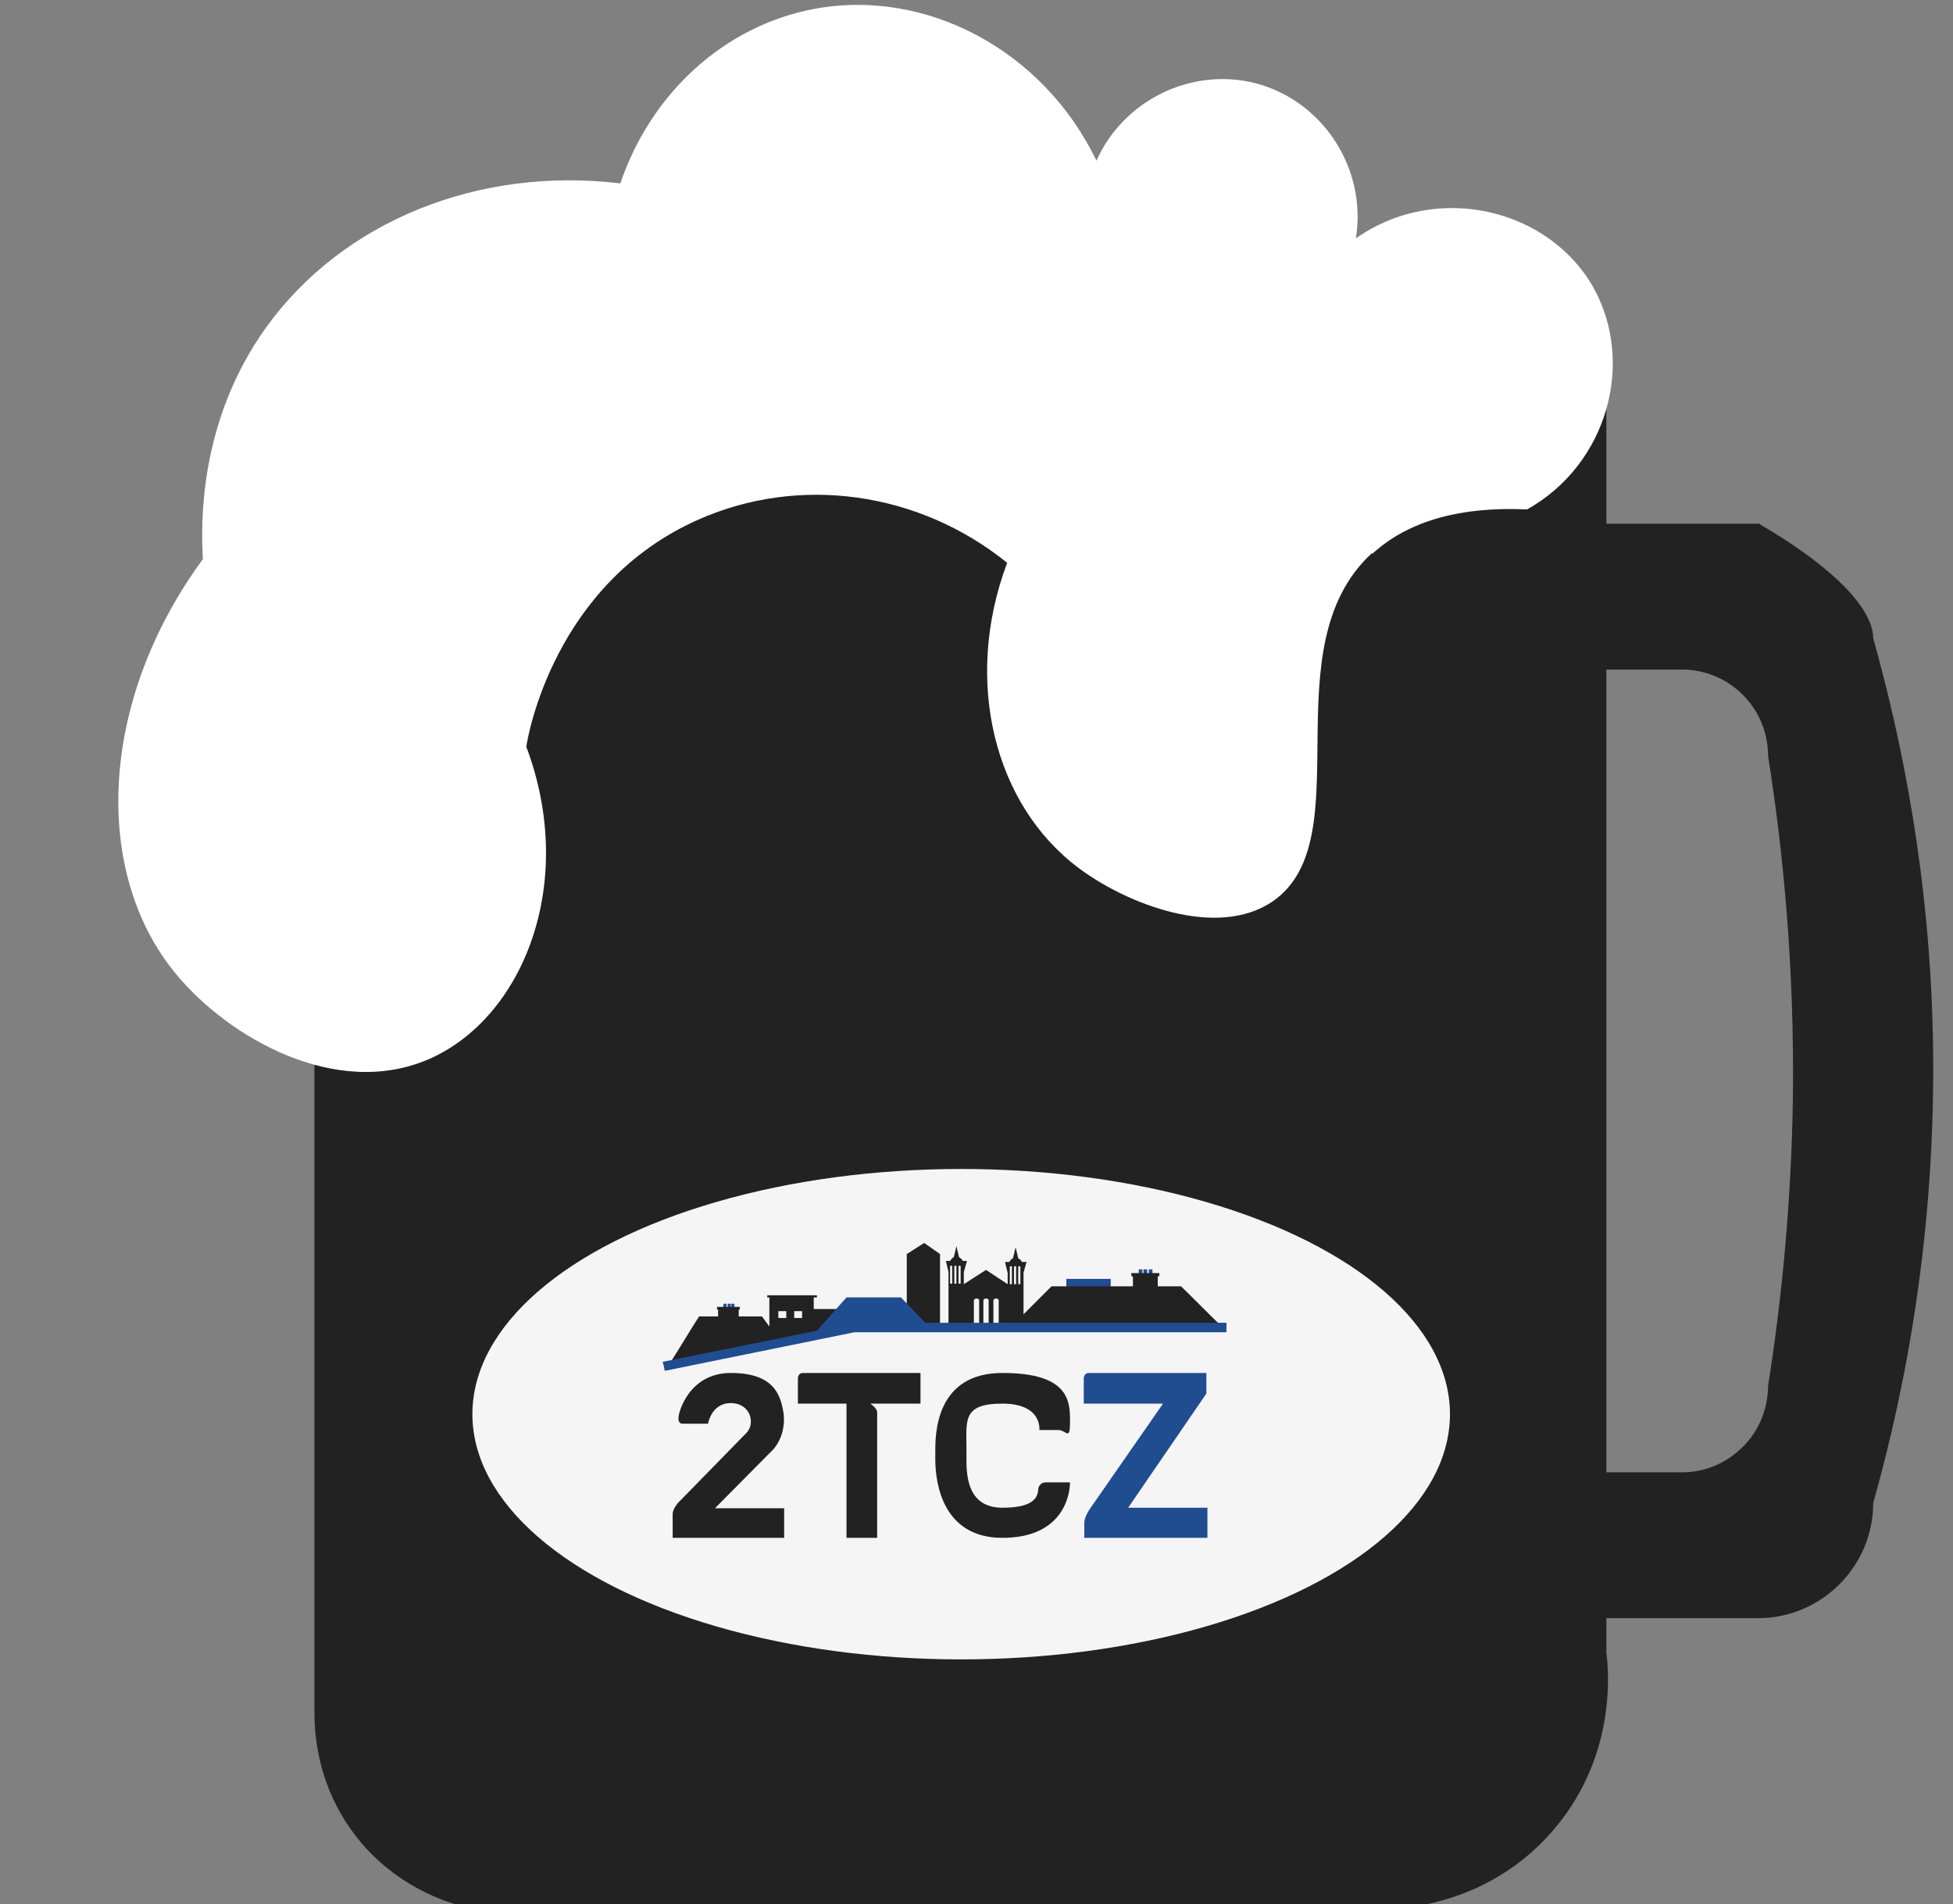 <?xml version="1.0" encoding="UTF-8"?><svg id="Calque_1" xmlns="http://www.w3.org/2000/svg" viewBox="0 0 369.6 360.3"><rect x="0" y="0" width="369.6" height="360.3" fill="#808080" stroke="none"/><defs><style>.cls-1{fill:#f5f5f5;}.cls-2{fill:#fff;}.cls-3{fill:#204c90;}.cls-4,.cls-5{fill:#222;}.cls-5{stroke:#222;stroke-linecap:round;stroke-miterlimit:10;stroke-width:27.6px;}</style></defs><path class="cls-5" d="M73.3,323.4c0,2-.1,8.5,4.3,14.7,4.9,7,12,8.9,13.8,9.4h166.7c1.4,.1,15.7,1.2,25.4-10.2,8.6-10,7-21.9,6.7-23.7V76.4H73.3v247Z"/><path class="cls-4" d="M332.7,99.1h-31.3c-12,0-21.8,9.8-21.8,21.8v22.1c0-9,7.3-16.3,16.3-16.3h22.4c9,0,16.3,7.3,16.3,16.3,2.9,18.3,5,40.1,4.7,64.7-.3,20.4-2.2,38.7-4.7,54.6,0,1.1-.1,6.9-4.8,11.5-3,3-7,4.8-11.5,4.8h-22.4c-9,0-16.3-7.3-16.3-16.3v22.1c0,12,9.8,21.8,21.8,21.8h31.3c12,0,21.8-9.8,21.8-21.8,6-21.2,12-51.4,11.3-87.9-.6-30.7-5.9-56.5-11.3-75.7,0-1.5-.2-9.2-21.8-21.8Z"/><path class="cls-2" d="M259.7,104.8c8.6-7.9,20.7-8.8,29.3-8.4,15.3-8.6,20.4-27.8,12.6-41.9-8.4-15-29.6-20.2-45-9.4,2.1-13.2-6.2-25.9-18.8-29.3-12.1-3.2-25.1,3-30.3,14.6C197.4,9.4,175.1-2.3,154,1.7c-16.9,3.2-30.8,15.9-36.6,33-26.7-3.2-52.4,7-67,27.2-12.8,17.8-12.4,37.2-12,43.9-19.7,26.8-21,59.3-5.1,78.5,9.8,11.9,30.2,23.8,47.9,16.1,17.8-7.8,28.1-33.3,18.4-59.1,.3-2.1,5.3-30.8,32.4-42.9,19.2-8.6,41.9-5.4,58.6,8.1-8.4,22.4-2.4,45.9,13.6,57.8,9.1,6.8,26.1,13.4,36.6,6.3,17.1-11.7-.6-48,18.8-65.9Z"/><g><ellipse class="cls-1" cx="181.9" cy="267.6" rx="92.5" ry="46.4"/><g><path class="cls-4" d="M148.4,285.4v5.6h-21.1s0-3.9,0-4.5c0-1,1-2.1,1-2.1l13-13.3c1.7-1.8,.7-5.6-3-5.6s-4.3,3.9-4.3,3.9h-4.8c-.7,0-.8-.5-.8-1.1,0-1.2,2.1-8.5,9.9-8.5s9.3,3.8,9.9,7.1c.5,2.7-.2,5.4-1.8,7.3l-11.1,11.2h13.1Z"/><path class="cls-4" d="M174.2,259.8v5.8h-9.5s1.3,.9,1.3,1.6v23.8h-5.8v-25.4h-9.2v-4.8s0-1,1-1h22.1Z"/><path class="cls-4" d="M202.5,280.4c0,3-1.7,10.6-12.8,10.6s-12.7-10-12.7-14.9v-1.5c0-3.1,0-14.8,12.7-14.8s12.8,5.4,12.8,9.2-.7,1.6-2.2,1.6h-3.6s.6-5-7-5-6.8,3.2-6.8,8.5v2.2c0,3.3,.4,9,6.8,9s6.7-2.3,6.8-3.6c0-.3,.4-1.2,1.4-1.2h4.6Z"/><path class="cls-3" d="M228.5,285.2v5.8h-23.3v-2.9c0-1,1-2.5,1-2.5l13.9-20h-15v-4.8s0-1,1-1h22.2v3.9l-14.8,21.6h14.9Z"/></g><g id="Skyline"><g id="Cheminée_2"><rect class="cls-3" x="136.9" y="246.7" width=".6" height=".8"/><rect class="cls-3" x="137.7" y="246.7" width=".6" height=".8"/><rect class="cls-3" x="138.4" y="246.7" width=".6" height=".8"/></g><rect id="Cheminée" class="cls-3" x="201.8" y="242" width="8.4" height="6.1"/><path id="Tour_Part-Dieu" class="cls-4" d="M174.9,235.2c-1.1,.7-2.2,1.4-3.3,2.1v13.6h6.3v-13.6l-3-2.1Z"/><g id="Toits_horizontaux"><g id="Cheminée_1"><rect class="cls-3" x="215.5" y="240.2" width=".7" height="1"/><rect class="cls-3" x="216.4" y="240.2" width=".7" height="1"/><rect class="cls-3" x="217.4" y="240.2" width=".7" height="1"/></g><path class="cls-4" d="M231.2,251c-2.6-2.5-5.1-5.1-7.7-7.6h-4.4v-1.9h.3v-.6h-5.3v.6h.3v1.9h-15.4l-5.3,5.3-2.2,2.2h39.7Z"/></g><path id="Fourvières" class="cls-4" d="M194.2,238.8h-.8c-.1-.3-.4-.5-.7-.7l-.5-2.1-.5,2.1c-.3,.1-.5,.4-.7,.7h-.8l.5,2.1h0v2.1c-1.4-.9-2.7-1.8-4.1-2.7-1.4,.9-2.8,1.8-4.2,2.7v-2.3h0c.2-.7,.4-1.4,.6-2.1h-.8c-.1-.3-.4-.5-.7-.7l-.5-2.1-.5,2.1c-.3,.1-.5,.4-.7,.7h-.8l.5,2.1h0v10.1h3v-.3h1.8v-4.5s.2-.3,.5-.3,.5,.2,.5,.3v4.5h.8v-4.5s.2-.3,.5-.3,.5,.2,.5,.3v4.5h.9v-4.5s.2-.3,.5-.3,.5,.2,.5,.3v4.5h1.7v.4h3v-10.1h0c.2-.7,.4-1.4,.6-2.1Zm-14,4.1h-.4v-3.2c0-.1,0-.2,.2-.2s.2,0,.2,.2v3.2Zm.8-3.2v3.2h-.4v-3.2h0c0-.1,0-.2,.2-.2s.2,0,.2,.2h0Zm.8,3.2h-.4v-3.2c0-.1,0-.2,.2-.2s.2,0,.2,.2v3.2Zm9.7,.1h-.4v-3.2c0-.1,0-.2,.2-.2s.2,0,.2,.2v3.2Zm.8-3.2v3.2h-.4v-3.2h0c0-.1,0-.2,.2-.2s.2,0,.2,.2h0Zm.8,3.2h-.4v-3.2c0-.1,0-.2,.2-.2s.2,0,.2,.2v3.2Z"/><path id="Toits_pentes" class="cls-4" d="M159.8,251.3c0-1.2-.2-2.4-.3-3.6h-5.5c0-.7,0-1.4,0-2.2h.6v-.4h-9.4v.4h.4c0,1.8,0,3.6,0,5.5l-.3-.4c-.4-.5-.7-1-1.1-1.5h-4.4v-1.3h.2v-.5h-4.3v.5h.2v1.3h-3.6c-1.8,2.8-3.5,5.7-5.3,8.5,6.2-1.2,12.3-2.5,18.5-3.7v.4c2.8-.6,5.7-1.2,8.5-1.7h0c1.9-.5,3.8-.9,5.7-1.3Zm-11-1.9h-1.5v-1.3h1.5v1.3Zm3,0h-1.5v-1.3h1.5v1.3Z"/><path id="Liseré" class="cls-3" d="M175.2,250.4l-4.7-4.9h-10.3c-1.9,2.1-3.7,4.2-5.6,6.3-9.7,2-19.5,3.9-29.2,5.9l.2,.7,.2,1,35.9-7.3h70.4v-1.8h-56.9Z"/></g></g></svg>
